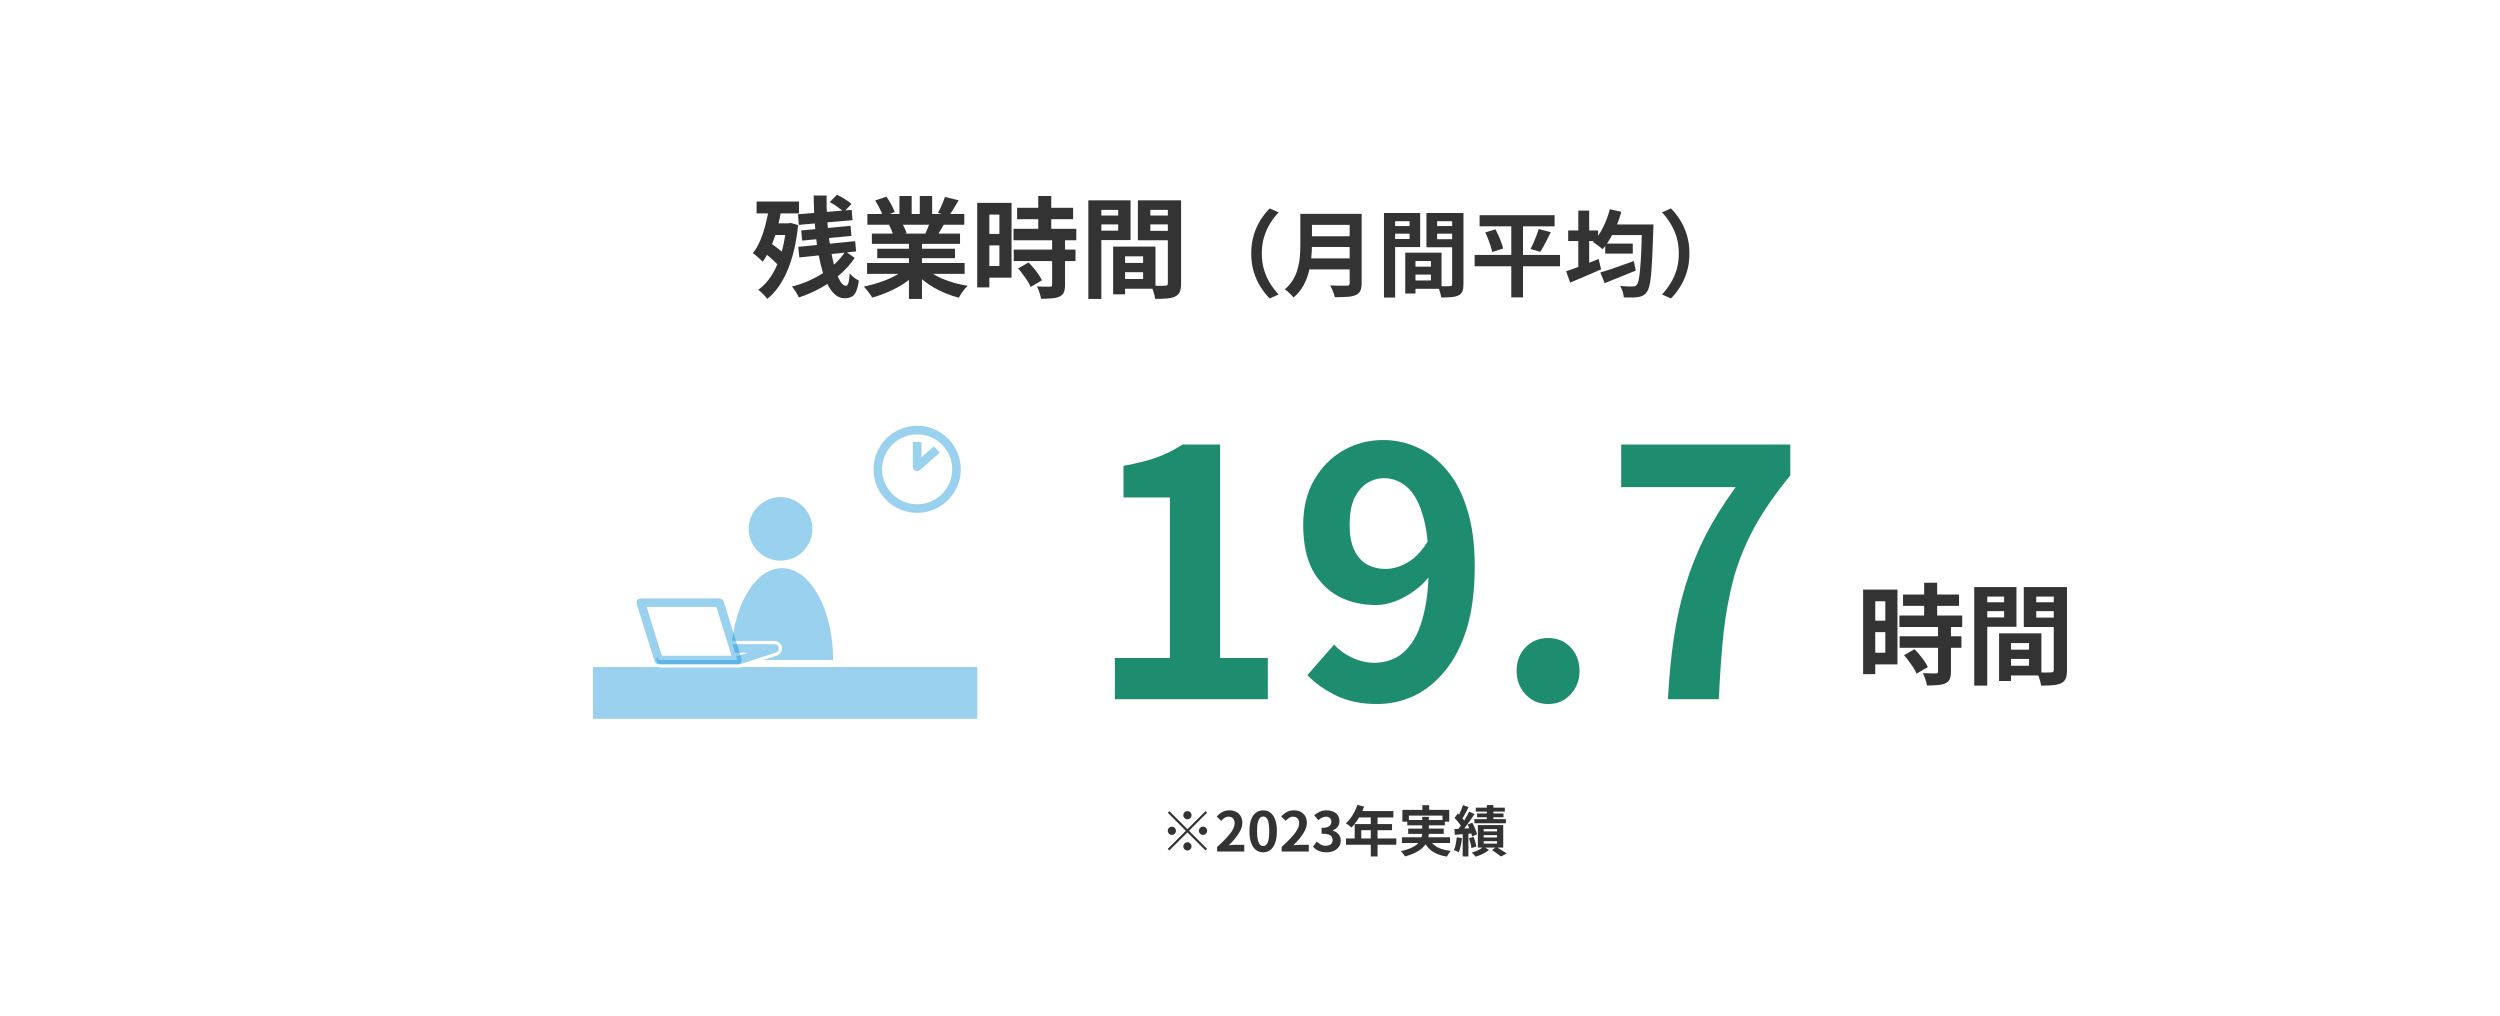 <svg width="640" height="260" viewBox="0 0 640 260" fill="none" xmlns="http://www.w3.org/2000/svg">
<rect width="640" height="260" fill="white"/>
<g clip-path="url(#clip0_1698_923)">
<path d="M199.814 143.531C204.316 143.531 207.966 139.892 207.966 135.402C207.966 130.912 204.316 127.272 199.814 127.272C195.312 127.272 191.662 130.912 191.662 135.402C191.662 139.892 195.312 143.531 199.814 143.531Z" fill="#008CD6" fill-opacity="0.4"/>
<path d="M200.205 145.444C192.982 145.444 187.128 155.973 187.128 168.962H213.284C213.284 155.973 207.428 145.444 200.205 145.444Z" fill="#008CD6" fill-opacity="0.4"/>
<path d="M250.194 170.744H151.807V183.999H250.194V170.744Z" fill="#008CD6" fill-opacity="0.4"/>
<path d="M244.869 120.146C244.869 125.696 240.358 130.195 234.793 130.195C229.227 130.195 224.717 125.696 224.717 120.146C224.717 114.596 229.228 110.097 234.793 110.097C240.358 110.097 244.869 114.596 244.869 120.146Z" fill="white"/>
<path d="M234.794 131.292C228.63 131.292 223.617 126.292 223.617 120.146C223.617 114 228.63 109 234.794 109C240.957 109 245.971 114 245.971 120.146C245.971 126.292 240.957 131.292 234.794 131.292ZM234.794 111.195C229.844 111.195 225.818 115.21 225.818 120.146C225.818 125.082 229.844 129.097 234.794 129.097C239.743 129.097 243.769 125.082 243.769 120.146C243.769 115.21 239.743 111.195 234.794 111.195Z" fill="#008CD6" fill-opacity="0.4"/>
<path d="M234.794 114.231V119.504L239.01 115.798" fill="white"/>
<path d="M234.793 120.602C234.64 120.602 234.486 120.571 234.34 120.505C233.946 120.327 233.693 119.936 233.693 119.505V113.133H235.894V117.074L239.108 114.25L240.563 115.896L235.522 120.328C235.316 120.509 235.057 120.602 234.794 120.602H234.793Z" fill="#008CD6" fill-opacity="0.4"/>
<path d="M189.269 170.884H169.116C168.17 170.884 167.364 170.198 167.214 169.267C167.064 168.335 167.615 167.433 168.513 167.139L177.518 164.182C177.712 164.118 177.915 164.086 178.12 164.086H198.272C199.218 164.086 200.024 164.771 200.174 165.703C200.324 166.634 199.773 167.536 198.875 167.831L189.87 170.787C189.676 170.851 189.473 170.884 189.268 170.884H189.269Z" fill="white"/>
<path d="M169.116 168.963H189.268L198.272 166.007H178.12L169.116 168.963Z" fill="white"/>
<path d="M189.269 170.06H169.116C168.576 170.06 168.115 169.669 168.029 169.136C167.943 168.604 168.258 168.089 168.772 167.921L177.776 164.964C177.887 164.927 178.004 164.909 178.121 164.909H198.273C198.814 164.909 199.275 165.3 199.36 165.832C199.446 166.364 199.131 166.88 198.618 167.049L189.613 170.005C189.502 170.042 189.386 170.06 189.269 170.06ZM175.978 167.865H189.092L191.411 167.104H178.297L175.978 167.865Z" fill="#008CD6" fill-opacity="0.4"/>
<path d="M188.771 168.963H168.619L164.045 154.282H184.197L188.771 168.963Z" fill="white"/>
<path d="M188.773 170.06H168.619C168.137 170.06 167.71 169.747 167.568 169.288L162.994 154.607C162.89 154.274 162.951 153.912 163.159 153.631C163.366 153.35 163.695 153.184 164.045 153.184H184.197C184.679 153.184 185.105 153.498 185.248 153.956L189.801 168.568C189.848 168.691 189.874 168.823 189.874 168.962C189.874 169.568 189.381 170.06 188.773 170.06V170.06ZM169.429 167.865H187.277L183.387 155.38H165.539L169.429 167.865Z" fill="#008CD6" fill-opacity="0.4"/>
</g>
<path d="M285.409 179V168.44H299.489V127.344H287.609V119.248C290.895 118.661 293.711 117.957 296.057 117.136C298.463 116.256 300.692 115.141 302.745 113.792H312.337V168.44H324.569V179H285.409ZM352.54 180.232C348.492 180.232 344.972 179.499 341.98 178.032C339.046 176.565 336.612 174.835 334.676 172.84L341.54 165.008C342.713 166.357 344.238 167.472 346.116 168.352C347.993 169.232 349.9 169.672 351.836 169.672C353.713 169.672 355.502 169.261 357.204 168.44C358.905 167.56 360.372 166.181 361.604 164.304C362.894 162.368 363.892 159.816 364.596 156.648C365.358 153.48 365.74 149.579 365.74 144.944C365.74 139.371 365.212 134.941 364.156 131.656C363.158 128.371 361.809 126.024 360.108 124.616C358.406 123.149 356.47 122.416 354.3 122.416C352.716 122.416 351.249 122.856 349.9 123.736C348.55 124.616 347.465 125.936 346.644 127.696C345.881 129.456 345.5 131.685 345.5 134.384C345.5 136.907 345.881 139.019 346.644 140.72C347.406 142.363 348.462 143.595 349.812 144.416C351.22 145.237 352.862 145.648 354.74 145.648C356.558 145.648 358.436 145.091 360.372 143.976C362.308 142.861 364.068 140.984 365.652 138.344L366.268 147.056C365.153 148.64 363.774 150.019 362.132 151.192C360.548 152.365 358.905 153.275 357.204 153.92C355.502 154.565 353.86 154.888 352.276 154.888C348.697 154.888 345.5 154.155 342.684 152.688C339.868 151.163 337.638 148.904 335.996 145.912C334.412 142.861 333.62 139.019 333.62 134.384C333.62 129.925 334.558 126.083 336.436 122.856C338.313 119.571 340.806 117.048 343.916 115.288C347.025 113.528 350.428 112.648 354.124 112.648C357.233 112.648 360.166 113.293 362.924 114.584C365.74 115.816 368.233 117.752 370.404 120.392C372.633 122.973 374.364 126.317 375.596 130.424C376.886 134.472 377.532 139.312 377.532 144.944C377.532 151.104 376.857 156.413 375.508 160.872C374.158 165.272 372.281 168.909 369.876 171.784C367.529 174.659 364.86 176.8 361.868 178.208C358.876 179.557 355.766 180.232 352.54 180.232ZM396.35 180.232C394.003 180.232 392.067 179.411 390.542 177.768C389.017 176.125 388.254 174.131 388.254 171.784C388.254 169.32 389.017 167.296 390.542 165.712C392.067 164.128 394.003 163.336 396.35 163.336C398.638 163.336 400.545 164.128 402.07 165.712C403.595 167.296 404.358 169.32 404.358 171.784C404.358 174.131 403.595 176.125 402.07 177.768C400.545 179.411 398.638 180.232 396.35 180.232ZM426.991 179C427.284 173.368 427.783 168.176 428.487 163.424C429.191 158.613 430.188 154.096 431.479 149.872C432.77 145.589 434.442 141.395 436.495 137.288C438.607 133.181 441.218 128.987 444.327 124.704H415.023V113.792H458.319V121.712C454.564 126.288 451.514 130.688 449.167 134.912C446.879 139.136 445.119 143.419 443.887 147.76C442.714 152.101 441.834 156.795 441.247 161.84C440.719 166.885 440.308 172.605 440.015 179H426.991Z" fill="#1E8C6F"/>
<path d="M487.177 152.196H501.513V155.108H487.177V152.196ZM486.253 157.572H502.325V160.512H486.253V157.572ZM486.309 162.892H502.129V165.832H486.309V162.892ZM492.581 149.172H495.913V159.476H492.581V149.172ZM496.137 160.372H499.441V171.964C499.441 172.767 499.339 173.392 499.133 173.84C498.928 174.307 498.555 174.671 498.013 174.932C497.472 175.175 496.809 175.324 496.025 175.38C495.26 175.455 494.355 175.492 493.309 175.492C493.235 175.025 493.095 174.484 492.889 173.868C492.684 173.271 492.469 172.757 492.245 172.328C492.936 172.347 493.608 172.365 494.261 172.384C494.915 172.384 495.353 172.384 495.577 172.384C495.783 172.384 495.923 172.356 495.997 172.3C496.091 172.225 496.137 172.085 496.137 171.88V160.372ZM487.429 167.736L490.089 166.196C490.537 166.625 490.985 167.111 491.433 167.652C491.881 168.193 492.292 168.735 492.665 169.276C493.039 169.817 493.328 170.312 493.533 170.76L490.621 172.468C490.472 172.02 490.22 171.525 489.865 170.984C489.511 170.424 489.119 169.864 488.689 169.304C488.279 168.725 487.859 168.203 487.429 167.736ZM478.553 150.936H485.749V170.088H478.553V167.092H482.641V153.932H478.553V150.936ZM478.721 158.888H484.153V161.828H478.721V158.888ZM476.957 150.936H480.065V172.58H476.957V150.936ZM513.357 166.308H521.001V168.688H513.357V166.308ZM513.161 162.136H522.597V172.916H513.161V170.424H519.433V164.628H513.161V162.136ZM511.761 162.136H514.813V174.344H511.761V162.136ZM507.085 154.184H514.085V156.452H507.085V154.184ZM520.077 154.184H527.133V156.452H520.077V154.184ZM525.761 150.292H529.149V171.544C529.149 172.44 529.047 173.149 528.841 173.672C528.636 174.195 528.253 174.596 527.693 174.876C527.115 175.156 526.405 175.333 525.565 175.408C524.744 175.483 523.727 175.52 522.513 175.52C522.476 175.184 522.401 174.811 522.289 174.4C522.177 173.989 522.047 173.569 521.897 173.14C521.748 172.729 521.589 172.375 521.421 172.076C521.925 172.113 522.42 172.141 522.905 172.16C523.409 172.16 523.857 172.16 524.249 172.16C524.66 172.141 524.94 172.132 525.089 172.132C525.351 172.132 525.528 172.085 525.621 171.992C525.715 171.899 525.761 171.731 525.761 171.488V150.292ZM507.337 150.292H516.213V160.456H507.337V158.048H513.049V152.728H507.337V150.292ZM527.553 150.292V152.728H521.281V158.104H527.553V160.512H518.089V150.292H527.553ZM505.405 150.292H508.737V175.52H505.405V150.292Z" fill="#333333"/>
<path d="M303.984 209.74C303.695 209.74 303.448 209.637 303.242 209.432C303.037 209.227 302.934 208.979 302.934 208.69C302.934 208.401 303.037 208.153 303.242 207.948C303.448 207.743 303.695 207.64 303.984 207.64C304.274 207.64 304.521 207.743 304.726 207.948C304.932 208.153 305.034 208.401 305.034 208.69C305.034 208.979 304.932 209.227 304.726 209.432C304.521 209.637 304.274 209.74 303.984 209.74ZM303.984 212.274L308.604 207.654L309.01 208.06L304.39 212.68L309.01 217.3L308.604 217.706L303.984 213.086L299.35 217.72L298.944 217.314L303.578 212.68L298.958 208.06L299.364 207.654L303.984 212.274ZM301.044 212.68C301.044 212.969 300.942 213.217 300.736 213.422C300.531 213.627 300.284 213.73 299.994 213.73C299.705 213.73 299.458 213.627 299.252 213.422C299.047 213.217 298.944 212.969 298.944 212.68C298.944 212.391 299.047 212.143 299.252 211.938C299.458 211.733 299.705 211.63 299.994 211.63C300.284 211.63 300.531 211.733 300.736 211.938C300.942 212.143 301.044 212.391 301.044 212.68ZM306.924 212.68C306.924 212.391 307.027 212.143 307.232 211.938C307.438 211.733 307.685 211.63 307.974 211.63C308.264 211.63 308.511 211.733 308.716 211.938C308.922 212.143 309.024 212.391 309.024 212.68C309.024 212.969 308.922 213.217 308.716 213.422C308.511 213.627 308.264 213.73 307.974 213.73C307.685 213.73 307.438 213.627 307.232 213.422C307.027 213.217 306.924 212.969 306.924 212.68ZM303.984 215.62C304.274 215.62 304.521 215.723 304.726 215.928C304.932 216.133 305.034 216.381 305.034 216.67C305.034 216.959 304.932 217.207 304.726 217.412C304.521 217.617 304.274 217.72 303.984 217.72C303.695 217.72 303.448 217.617 303.242 217.412C303.037 217.207 302.934 216.959 302.934 216.67C302.934 216.381 303.037 216.133 303.242 215.928C303.448 215.723 303.695 215.62 303.984 215.62ZM311.586 218V216.81C312.529 215.97 313.332 215.191 313.994 214.472C314.666 213.753 315.18 213.086 315.534 212.47C315.889 211.845 316.066 211.266 316.066 210.734C316.066 210.398 316.006 210.104 315.884 209.852C315.763 209.6 315.586 209.409 315.352 209.278C315.128 209.138 314.848 209.068 314.512 209.068C314.139 209.068 313.794 209.175 313.476 209.39C313.168 209.595 312.884 209.843 312.622 210.132L311.474 209.026C311.96 208.503 312.454 208.111 312.958 207.85C313.472 207.579 314.078 207.444 314.778 207.444C315.432 207.444 316.001 207.579 316.486 207.85C316.981 208.111 317.364 208.48 317.634 208.956C317.905 209.432 318.04 209.992 318.04 210.636C318.04 211.261 317.882 211.901 317.564 212.554C317.256 213.198 316.841 213.842 316.318 214.486C315.796 215.13 315.217 215.765 314.582 216.39C314.853 216.353 315.142 216.325 315.45 216.306C315.768 216.278 316.048 216.264 316.29 216.264H318.53V218H311.586ZM323.372 218.196C322.672 218.196 322.056 217.995 321.524 217.594C321.002 217.183 320.591 216.577 320.292 215.774C320.003 214.962 319.858 213.959 319.858 212.764C319.858 211.579 320.003 210.594 320.292 209.81C320.591 209.017 321.002 208.424 321.524 208.032C322.056 207.64 322.672 207.444 323.372 207.444C324.082 207.444 324.698 207.645 325.22 208.046C325.743 208.438 326.149 209.026 326.438 209.81C326.737 210.594 326.886 211.579 326.886 212.764C326.886 213.959 326.737 214.962 326.438 215.774C326.149 216.577 325.743 217.183 325.22 217.594C324.698 217.995 324.082 218.196 323.372 218.196ZM323.372 216.586C323.68 216.586 323.951 216.469 324.184 216.236C324.418 216.003 324.6 215.611 324.73 215.06C324.861 214.5 324.926 213.735 324.926 212.764C324.926 211.803 324.861 211.051 324.73 210.51C324.6 209.959 324.418 209.577 324.184 209.362C323.951 209.138 323.68 209.026 323.372 209.026C323.083 209.026 322.817 209.138 322.574 209.362C322.341 209.577 322.154 209.959 322.014 210.51C321.874 211.051 321.804 211.803 321.804 212.764C321.804 213.735 321.874 214.5 322.014 215.06C322.154 215.611 322.341 216.003 322.574 216.236C322.817 216.469 323.083 216.586 323.372 216.586ZM328.102 218V216.81C329.045 215.97 329.847 215.191 330.51 214.472C331.182 213.753 331.695 213.086 332.05 212.47C332.405 211.845 332.582 211.266 332.582 210.734C332.582 210.398 332.521 210.104 332.4 209.852C332.279 209.6 332.101 209.409 331.868 209.278C331.644 209.138 331.364 209.068 331.028 209.068C330.655 209.068 330.309 209.175 329.992 209.39C329.684 209.595 329.399 209.843 329.138 210.132L327.99 209.026C328.475 208.503 328.97 208.111 329.474 207.85C329.987 207.579 330.594 207.444 331.294 207.444C331.947 207.444 332.517 207.579 333.002 207.85C333.497 208.111 333.879 208.48 334.15 208.956C334.421 209.432 334.556 209.992 334.556 210.636C334.556 211.261 334.397 211.901 334.08 212.554C333.772 213.198 333.357 213.842 332.834 214.486C332.311 215.13 331.733 215.765 331.098 216.39C331.369 216.353 331.658 216.325 331.966 216.306C332.283 216.278 332.563 216.264 332.806 216.264H335.046V218H328.102ZM339.58 218.196C339.038 218.196 338.553 218.131 338.124 218C337.694 217.879 337.312 217.711 336.976 217.496C336.649 217.272 336.364 217.025 336.122 216.754L337.088 215.452C337.405 215.741 337.75 215.993 338.124 216.208C338.506 216.413 338.931 216.516 339.398 216.516C339.752 216.516 340.06 216.46 340.322 216.348C340.592 216.236 340.798 216.073 340.938 215.858C341.087 215.643 341.162 215.382 341.162 215.074C341.162 214.729 341.078 214.435 340.91 214.192C340.751 213.94 340.466 213.749 340.056 213.618C339.645 213.487 339.066 213.422 338.32 213.422V211.938C338.954 211.938 339.454 211.873 339.818 211.742C340.182 211.602 340.438 211.415 340.588 211.182C340.746 210.939 340.826 210.664 340.826 210.356C340.826 209.955 340.704 209.642 340.462 209.418C340.219 209.185 339.878 209.068 339.44 209.068C339.076 209.068 338.735 209.152 338.418 209.32C338.11 209.479 337.802 209.698 337.494 209.978L336.43 208.704C336.887 208.321 337.368 208.018 337.872 207.794C338.376 207.561 338.931 207.444 339.538 207.444C340.2 207.444 340.784 207.551 341.288 207.766C341.801 207.981 342.198 208.293 342.478 208.704C342.758 209.115 342.898 209.614 342.898 210.202C342.898 210.762 342.748 211.243 342.45 211.644C342.151 212.045 341.726 212.353 341.176 212.568V212.638C341.558 212.741 341.904 212.909 342.212 213.142C342.529 213.366 342.776 213.651 342.954 213.996C343.14 214.341 343.234 214.743 343.234 215.2C343.234 215.825 343.066 216.362 342.73 216.81C342.403 217.258 341.96 217.603 341.4 217.846C340.849 218.079 340.242 218.196 339.58 218.196ZM347.488 206.044L349.21 206.492C348.958 207.183 348.659 207.859 348.314 208.522C347.978 209.185 347.609 209.801 347.208 210.37C346.816 210.93 346.41 211.42 345.99 211.84C345.878 211.747 345.733 211.63 345.556 211.49C345.378 211.341 345.196 211.201 345.01 211.07C344.832 210.939 344.674 210.832 344.534 210.748C344.963 210.384 345.364 209.955 345.738 209.46C346.111 208.956 346.447 208.415 346.746 207.836C347.044 207.248 347.292 206.651 347.488 206.044ZM347.796 207.64H356.7V209.264H346.984L347.796 207.64ZM346.802 210.958H356.364V212.526H348.482V215.466H346.802V210.958ZM344.576 214.64H357.456V216.25H344.576V214.64ZM350.918 208.48H352.654V219.26H350.918V208.48ZM364.134 206.128H365.87V208.354H364.134V206.128ZM359.01 207.332H371.008V210.342H369.272V208.802H360.676V210.342H359.01V207.332ZM360.27 209.922H369.888V211.28H360.27V209.922ZM358.898 214.346H371.204V215.802H358.898V214.346ZM360.494 212.12H369.594V213.464H360.494V212.12ZM365.842 214.64C366.262 215.564 366.929 216.287 367.844 216.81C368.758 217.333 369.944 217.669 371.4 217.818C371.232 217.995 371.05 218.229 370.854 218.518C370.667 218.807 370.518 219.064 370.406 219.288C369.342 219.12 368.422 218.854 367.648 218.49C366.873 218.135 366.215 217.669 365.674 217.09C365.142 216.502 364.698 215.793 364.344 214.962L365.842 214.64ZM364.092 209.124H365.786V213.016C365.786 213.501 365.734 213.987 365.632 214.472C365.538 214.957 365.361 215.429 365.1 215.886C364.848 216.334 364.488 216.763 364.022 217.174C363.564 217.585 362.981 217.963 362.272 218.308C361.562 218.663 360.699 218.98 359.682 219.26C359.616 219.129 359.523 218.98 359.402 218.812C359.29 218.653 359.164 218.49 359.024 218.322C358.893 218.154 358.762 218.014 358.632 217.902C359.602 217.678 360.414 217.426 361.068 217.146C361.73 216.866 362.258 216.563 362.65 216.236C363.051 215.909 363.354 215.569 363.56 215.214C363.765 214.85 363.905 214.486 363.98 214.122C364.054 213.749 364.092 213.371 364.092 212.988V209.124ZM380.626 206.1H382.306V210.58H380.626V206.1ZM377.798 206.758H385.232V207.766H377.798V206.758ZM378.134 208.242H384.896V209.222H378.134V208.242ZM377.448 209.698H385.512V210.748H377.448V209.698ZM379.828 213.786V214.388H383.244V213.786H379.828ZM379.828 215.354V215.956H383.244V215.354H379.828ZM379.828 212.246V212.834H383.244V212.246H379.828ZM378.33 211.21H384.826V216.992H378.33V211.21ZM381.928 217.622L383.048 216.824C383.356 216.992 383.673 217.179 384 217.384C384.336 217.589 384.653 217.79 384.952 217.986C385.25 218.173 385.507 218.336 385.722 218.476L384.252 219.274C384.084 219.134 383.869 218.966 383.608 218.77C383.346 218.583 383.071 218.387 382.782 218.182C382.492 217.977 382.208 217.79 381.928 217.622ZM379.884 216.754L381.186 217.608C380.906 217.832 380.574 218.051 380.192 218.266C379.809 218.49 379.408 218.691 378.988 218.868C378.577 219.045 378.18 219.195 377.798 219.316C377.676 219.167 377.513 218.989 377.308 218.784C377.112 218.588 376.93 218.415 376.762 218.266C377.144 218.163 377.532 218.028 377.924 217.86C378.316 217.683 378.684 217.501 379.03 217.314C379.375 217.118 379.66 216.931 379.884 216.754ZM374.522 206.114L375.978 206.632C375.791 206.996 375.595 207.369 375.39 207.752C375.184 208.125 374.984 208.489 374.788 208.844C374.592 209.189 374.405 209.493 374.228 209.754L373.108 209.292C373.276 209.003 373.448 208.676 373.626 208.312C373.803 207.948 373.971 207.57 374.13 207.178C374.298 206.786 374.428 206.431 374.522 206.114ZM376.104 207.78L377.476 208.396C377.13 208.919 376.757 209.469 376.356 210.048C375.954 210.627 375.553 211.182 375.152 211.714C374.75 212.246 374.368 212.713 374.004 213.114L373.038 212.582C373.299 212.265 373.57 211.91 373.85 211.518C374.139 211.117 374.419 210.701 374.69 210.272C374.97 209.833 375.231 209.399 375.474 208.97C375.716 208.541 375.926 208.144 376.104 207.78ZM372.366 209.39L373.192 208.256C373.425 208.48 373.668 208.723 373.92 208.984C374.172 209.245 374.405 209.507 374.62 209.768C374.834 210.029 374.993 210.272 375.096 210.496L374.2 211.77C374.097 211.546 373.943 211.294 373.738 211.014C373.542 210.734 373.322 210.454 373.08 210.174C372.837 209.885 372.599 209.623 372.366 209.39ZM375.712 211.084L376.902 210.608C377.079 210.925 377.247 211.261 377.406 211.616C377.574 211.971 377.718 212.321 377.84 212.666C377.97 213.002 378.064 213.305 378.12 213.576L376.846 214.136C376.799 213.865 376.715 213.557 376.594 213.212C376.482 212.857 376.346 212.498 376.188 212.134C376.038 211.761 375.88 211.411 375.712 211.084ZM372.324 212.246C372.949 212.218 373.686 212.181 374.536 212.134C375.385 212.078 376.248 212.022 377.126 211.966L377.154 213.338C376.323 213.413 375.492 213.478 374.662 213.534C373.84 213.59 373.098 213.646 372.436 213.702L372.324 212.246ZM376.048 214.598L377.224 214.234C377.392 214.617 377.541 215.041 377.672 215.508C377.802 215.975 377.891 216.371 377.938 216.698L376.692 217.118C376.654 216.773 376.575 216.367 376.454 215.9C376.342 215.424 376.206 214.99 376.048 214.598ZM372.926 214.332L374.27 214.57C374.195 215.242 374.083 215.905 373.934 216.558C373.794 217.202 373.626 217.748 373.43 218.196C373.336 218.131 373.215 218.061 373.066 217.986C372.916 217.911 372.762 217.841 372.604 217.776C372.445 217.701 372.31 217.645 372.198 217.608C372.403 217.188 372.562 216.684 372.674 216.096C372.786 215.508 372.87 214.92 372.926 214.332ZM374.452 213.002H375.908V219.26H374.452V213.002Z" fill="#333333"/>
<path d="M204.272 54.848L218.02 53.728L218.244 56.36L204.496 57.564L204.272 54.848ZM205.112 58.992L217.74 57.816L217.964 60.392L205.336 61.596L205.112 58.992ZM204.356 63.192L218.916 61.736L219.168 64.368L204.636 65.908L204.356 63.192ZM208.304 50.06H211.608C211.589 51.927 211.627 53.793 211.72 55.66C211.832 57.508 212 59.291 212.224 61.008C212.467 62.725 212.737 64.321 213.036 65.796C213.335 67.271 213.671 68.559 214.044 69.66C214.436 70.761 214.837 71.62 215.248 72.236C215.677 72.852 216.116 73.16 216.564 73.16C216.825 73.16 217.031 72.927 217.18 72.46C217.329 71.993 217.441 71.163 217.516 69.968C217.833 70.36 218.207 70.724 218.636 71.06C219.084 71.396 219.495 71.648 219.868 71.816C219.7 73.011 219.467 73.935 219.168 74.588C218.888 75.26 218.505 75.717 218.02 75.96C217.553 76.221 216.947 76.352 216.2 76.352C215.248 76.352 214.389 75.997 213.624 75.288C212.877 74.579 212.215 73.599 211.636 72.348C211.057 71.079 210.563 69.604 210.152 67.924C209.741 66.244 209.396 64.424 209.116 62.464C208.855 60.485 208.659 58.451 208.528 56.36C208.397 54.251 208.323 52.151 208.304 50.06ZM212.42 51.74L214.268 49.864C214.921 50.163 215.603 50.536 216.312 50.984C217.021 51.413 217.572 51.833 217.964 52.244L215.976 54.316C215.621 53.887 215.099 53.439 214.408 52.972C213.736 52.487 213.073 52.076 212.42 51.74ZM216.424 64.34L218.804 66.02C217.833 67.495 216.592 68.895 215.08 70.22C213.587 71.527 211.925 72.693 210.096 73.72C208.267 74.728 206.4 75.54 204.496 76.156C204.309 75.727 204.048 75.241 203.712 74.7C203.395 74.177 203.068 73.729 202.732 73.356C204.151 73.001 205.532 72.535 206.876 71.956C208.239 71.359 209.527 70.668 210.74 69.884C211.953 69.081 213.045 68.213 214.016 67.28C214.987 66.328 215.789 65.348 216.424 64.34ZM193.688 51.6H204.552V54.624H193.688V51.6ZM197.328 57.172H202.172V60.168H197.328V57.172ZM195.48 64.592L197.188 62.184C197.692 62.52 198.224 62.903 198.784 63.332C199.344 63.743 199.857 64.163 200.324 64.592C200.809 65.003 201.192 65.395 201.472 65.768L199.652 68.456C199.372 68.064 198.999 67.644 198.532 67.196C198.084 66.729 197.589 66.272 197.048 65.824C196.507 65.357 195.984 64.947 195.48 64.592ZM196.964 52.496L200.128 53.028C199.848 54.839 199.475 56.603 199.008 58.32C198.56 60.037 198.019 61.633 197.384 63.108C196.768 64.583 196.059 65.88 195.256 67C195.088 66.795 194.845 66.561 194.528 66.3C194.229 66.02 193.912 65.74 193.576 65.46C193.259 65.18 192.979 64.965 192.736 64.816C193.483 63.864 194.127 62.744 194.668 61.456C195.209 60.149 195.667 58.74 196.04 57.228C196.432 55.697 196.74 54.12 196.964 52.496ZM201.304 57.172H201.864L202.396 57.06L204.328 57.62C203.843 62.231 202.919 66.132 201.556 69.324C200.193 72.497 198.476 74.896 196.404 76.52C196.255 76.277 196.04 76.007 195.76 75.708C195.48 75.409 195.191 75.12 194.892 74.84C194.593 74.56 194.332 74.345 194.108 74.196C196.105 72.759 197.701 70.659 198.896 67.896C200.109 65.133 200.912 61.783 201.304 57.844V57.172ZM221.968 67.336H246.944V70.108H221.968V67.336ZM222.052 54.792H246.86V57.536H222.052V54.792ZM223.2 59.804H245.768V62.436H223.2V59.804ZM224.572 63.668H244.48V66.104H224.572V63.668ZM232.692 61.12H236.024V76.52H232.692V61.12ZM230.256 50.172H233.392V56.108H230.256V50.172ZM235.464 50.172H238.628V55.912H235.464V50.172ZM232.076 68.568L234.736 69.772C233.859 70.743 232.795 71.648 231.544 72.488C230.312 73.309 228.987 74.028 227.568 74.644C226.149 75.279 224.721 75.792 223.284 76.184C223.135 75.904 222.929 75.587 222.668 75.232C222.425 74.896 222.164 74.56 221.884 74.224C221.623 73.888 221.371 73.608 221.128 73.384C222.528 73.085 223.919 72.703 225.3 72.236C226.7 71.769 227.988 71.219 229.164 70.584C230.34 69.949 231.311 69.277 232.076 68.568ZM236.696 68.484C237.275 69.044 237.965 69.576 238.768 70.08C239.571 70.565 240.448 71.013 241.4 71.424C242.371 71.816 243.388 72.161 244.452 72.46C245.535 72.759 246.627 72.992 247.728 73.16C247.467 73.421 247.187 73.72 246.888 74.056C246.608 74.411 246.337 74.775 246.076 75.148C245.833 75.54 245.628 75.895 245.46 76.212C244.34 75.932 243.239 75.568 242.156 75.12C241.092 74.691 240.075 74.196 239.104 73.636C238.133 73.076 237.219 72.451 236.36 71.76C235.501 71.069 234.745 70.332 234.092 69.548L236.696 68.484ZM241.904 50.424L245.404 51.264C244.975 52.029 244.536 52.776 244.088 53.504C243.64 54.213 243.229 54.82 242.856 55.324L240.112 54.484C240.336 54.111 240.56 53.691 240.784 53.224C241.008 52.739 241.213 52.253 241.4 51.768C241.605 51.264 241.773 50.816 241.904 50.424ZM238.208 56.416L241.764 57.256C241.372 57.909 240.999 58.544 240.644 59.16C240.289 59.757 239.972 60.271 239.692 60.7L236.836 59.916C237.079 59.393 237.331 58.815 237.592 58.18C237.853 57.527 238.059 56.939 238.208 56.416ZM224.04 51.32L226.924 50.34C227.335 50.919 227.745 51.591 228.156 52.356C228.567 53.103 228.865 53.747 229.052 54.288L226.028 55.408C225.879 54.848 225.608 54.185 225.216 53.42C224.824 52.655 224.432 51.955 224.04 51.32ZM227.596 57.592L230.872 57.06C231.115 57.452 231.348 57.9 231.572 58.404C231.815 58.889 231.992 59.319 232.104 59.692L228.688 60.28C228.595 59.925 228.445 59.487 228.24 58.964C228.035 58.441 227.82 57.984 227.596 57.592ZM260.384 53.196H274.72V56.108H260.384V53.196ZM259.46 58.572H275.532V61.512H259.46V58.572ZM259.516 63.892H275.336V66.832H259.516V63.892ZM265.788 50.172H269.12V60.476H265.788V50.172ZM269.344 61.372H272.648V72.964C272.648 73.767 272.545 74.392 272.34 74.84C272.135 75.307 271.761 75.671 271.22 75.932C270.679 76.175 270.016 76.324 269.232 76.38C268.467 76.455 267.561 76.492 266.516 76.492C266.441 76.025 266.301 75.484 266.096 74.868C265.891 74.271 265.676 73.757 265.452 73.328C266.143 73.347 266.815 73.365 267.468 73.384C268.121 73.384 268.56 73.384 268.784 73.384C268.989 73.384 269.129 73.356 269.204 73.3C269.297 73.225 269.344 73.085 269.344 72.88V61.372ZM260.636 68.736L263.296 67.196C263.744 67.625 264.192 68.111 264.64 68.652C265.088 69.193 265.499 69.735 265.872 70.276C266.245 70.817 266.535 71.312 266.74 71.76L263.828 73.468C263.679 73.02 263.427 72.525 263.072 71.984C262.717 71.424 262.325 70.864 261.896 70.304C261.485 69.725 261.065 69.203 260.636 68.736ZM251.76 51.936H258.956V71.088H251.76V68.092H255.848V54.932H251.76V51.936ZM251.928 59.888H257.36V62.828H251.928V59.888ZM250.164 51.936H253.272V73.58H250.164V51.936ZM286.564 67.308H294.208V69.688H286.564V67.308ZM286.368 63.136H295.804V73.916H286.368V71.424H292.64V65.628H286.368V63.136ZM284.968 63.136H288.02V75.344H284.968V63.136ZM280.292 55.184H287.292V57.452H280.292V55.184ZM293.284 55.184H300.34V57.452H293.284V55.184ZM298.968 51.292H302.356V72.544C302.356 73.44 302.253 74.149 302.048 74.672C301.843 75.195 301.46 75.596 300.9 75.876C300.321 76.156 299.612 76.333 298.772 76.408C297.951 76.483 296.933 76.52 295.72 76.52C295.683 76.184 295.608 75.811 295.496 75.4C295.384 74.989 295.253 74.569 295.104 74.14C294.955 73.729 294.796 73.375 294.628 73.076C295.132 73.113 295.627 73.141 296.112 73.16C296.616 73.16 297.064 73.16 297.456 73.16C297.867 73.141 298.147 73.132 298.296 73.132C298.557 73.132 298.735 73.085 298.828 72.992C298.921 72.899 298.968 72.731 298.968 72.488V51.292ZM280.544 51.292H289.42V61.456H280.544V59.048H286.256V53.728H280.544V51.292ZM300.76 51.292V53.728H294.488V59.104H300.76V61.512H291.296V51.292H300.76ZM278.612 51.292H281.944V76.52H278.612V51.292ZM320.312 64.88C320.312 63.168 320.528 61.6 320.96 60.176C321.392 58.752 321.968 57.472 322.688 56.336C323.408 55.2 324.192 54.208 325.04 53.36L327.32 54.368C326.52 55.216 325.792 56.168 325.136 57.224C324.496 58.264 323.984 59.416 323.6 60.68C323.216 61.944 323.024 63.344 323.024 64.88C323.024 66.4 323.216 67.8 323.6 69.08C323.984 70.344 324.496 71.496 325.136 72.536C325.792 73.576 326.52 74.528 327.32 75.392L325.04 76.4C324.192 75.552 323.408 74.56 322.688 73.424C321.968 72.288 321.392 71.008 320.96 69.584C320.528 68.16 320.312 66.592 320.312 64.88ZM334.88 54.752H346.856V57.56H334.88V54.752ZM334.904 60.488H346.976V63.224H334.904V60.488ZM334.76 66.152H346.808V68.96H334.76V66.152ZM332.888 54.752H335.864V62.696C335.864 63.736 335.8 64.856 335.672 66.056C335.56 67.256 335.344 68.472 335.024 69.704C334.704 70.936 334.232 72.104 333.608 73.208C332.984 74.312 332.16 75.296 331.136 76.16C330.992 75.952 330.784 75.712 330.512 75.44C330.256 75.168 329.976 74.904 329.672 74.648C329.384 74.392 329.128 74.2 328.904 74.072C329.816 73.304 330.536 72.456 331.064 71.528C331.608 70.584 332.008 69.608 332.264 68.6C332.536 67.592 332.704 66.584 332.768 65.576C332.848 64.568 332.888 63.6 332.888 62.672V54.752ZM345.512 54.752H348.584V72.488C348.584 73.352 348.464 74.016 348.224 74.48C348 74.944 347.608 75.296 347.048 75.536C346.472 75.792 345.752 75.944 344.888 75.992C344.024 76.056 342.968 76.088 341.72 76.088C341.656 75.8 341.56 75.472 341.432 75.104C341.304 74.736 341.16 74.368 341 74C340.84 73.632 340.68 73.32 340.52 73.064C341.08 73.096 341.648 73.12 342.224 73.136C342.816 73.136 343.336 73.136 343.784 73.136C344.248 73.136 344.576 73.136 344.768 73.136C345.04 73.136 345.232 73.088 345.344 72.992C345.456 72.88 345.512 72.696 345.512 72.44V54.752ZM361.112 68.264H367.664V70.304H361.112V68.264ZM360.944 64.688H369.032V73.928H360.944V71.792H366.32V66.824H360.944V64.688ZM359.744 64.688H362.36V75.152H359.744V64.688ZM355.736 57.872H361.736V59.816H355.736V57.872ZM366.872 57.872H372.92V59.816H366.872V57.872ZM371.744 54.536H374.648V72.752C374.648 73.52 374.56 74.128 374.384 74.576C374.208 75.024 373.88 75.368 373.4 75.608C372.904 75.848 372.296 76 371.576 76.064C370.872 76.128 370 76.16 368.96 76.16C368.928 75.872 368.864 75.552 368.768 75.2C368.672 74.848 368.56 74.488 368.432 74.12C368.304 73.768 368.168 73.464 368.024 73.208C368.456 73.24 368.88 73.264 369.296 73.28C369.728 73.28 370.112 73.28 370.448 73.28C370.8 73.264 371.04 73.256 371.168 73.256C371.392 73.256 371.544 73.216 371.624 73.136C371.704 73.056 371.744 72.912 371.744 72.704V54.536ZM355.952 54.536H363.56V63.248H355.952V61.184H360.848V56.624H355.952V54.536ZM373.28 54.536V56.624H367.904V61.232H373.28V63.296H365.168V54.536H373.28ZM354.296 54.536H357.152V76.16H354.296V54.536ZM378.776 55.088H397.976V57.944H378.776V55.088ZM377.504 65.264H399.368V68.168H377.504V65.264ZM380.216 59.504L382.856 58.712C383.128 59.24 383.392 59.8 383.648 60.392C383.92 60.968 384.152 61.544 384.344 62.12C384.552 62.68 384.704 63.184 384.8 63.632L381.992 64.52C381.912 64.072 381.784 63.568 381.608 63.008C381.432 62.432 381.224 61.84 380.984 61.232C380.744 60.608 380.488 60.032 380.216 59.504ZM393.896 58.64L396.992 59.432C396.704 60.056 396.4 60.672 396.08 61.28C395.776 61.888 395.472 62.472 395.168 63.032C394.88 63.576 394.6 64.056 394.328 64.472L391.808 63.728C392.064 63.264 392.32 62.736 392.576 62.144C392.848 61.552 393.096 60.952 393.32 60.344C393.56 59.736 393.752 59.168 393.896 58.64ZM386.888 56.288H389.888V76.136H386.888V56.288ZM410.936 62.36H417.992V64.928H410.936V62.36ZM409.688 69.752C410.408 69.544 411.232 69.288 412.16 68.984C413.088 68.664 414.072 68.32 415.112 67.952C416.168 67.568 417.216 67.192 418.256 66.824L418.76 69.272C417.4 69.832 416.016 70.392 414.608 70.952C413.216 71.512 411.944 72.024 410.792 72.488L409.688 69.752ZM412.064 57.464H421.232V60.176H412.064V57.464ZM420.368 57.464H423.272C423.272 57.464 423.272 57.552 423.272 57.728C423.272 57.904 423.272 58.104 423.272 58.328C423.272 58.536 423.264 58.704 423.248 58.832C423.168 61.504 423.08 63.784 422.984 65.672C422.888 67.544 422.784 69.088 422.672 70.304C422.56 71.52 422.416 72.48 422.24 73.184C422.064 73.872 421.856 74.376 421.616 74.696C421.296 75.16 420.96 75.48 420.608 75.656C420.256 75.848 419.84 75.976 419.36 76.04C418.912 76.12 418.36 76.16 417.704 76.16C417.048 76.176 416.376 76.168 415.688 76.136C415.672 75.704 415.576 75.208 415.4 74.648C415.224 74.104 415.008 73.624 414.752 73.208C415.456 73.272 416.104 73.312 416.696 73.328C417.288 73.328 417.728 73.328 418.016 73.328C418.256 73.328 418.448 73.304 418.592 73.256C418.736 73.192 418.88 73.072 419.024 72.896C419.216 72.704 419.376 72.288 419.504 71.648C419.648 71.008 419.768 70.104 419.864 68.936C419.976 67.768 420.072 66.296 420.152 64.52C420.232 62.728 420.304 60.584 420.368 58.088V57.464ZM412.112 53.552L415.064 54.224C414.728 55.456 414.312 56.664 413.816 57.848C413.32 59.016 412.768 60.112 412.16 61.136C411.568 62.16 410.936 63.048 410.264 63.8C410.088 63.64 409.848 63.44 409.544 63.2C409.24 62.96 408.928 62.728 408.608 62.504C408.304 62.264 408.024 62.08 407.768 61.952C408.76 60.976 409.624 59.744 410.36 58.256C411.112 56.752 411.696 55.184 412.112 53.552ZM401.456 59H409.112V61.712H401.456V59ZM404.048 53.912H406.832V69.872H404.048V53.912ZM400.928 69.44C401.632 69.216 402.44 68.936 403.352 68.6C404.264 68.248 405.224 67.88 406.232 67.496C407.256 67.096 408.264 66.696 409.256 66.296L409.88 68.96C408.552 69.552 407.184 70.144 405.776 70.736C404.384 71.328 403.112 71.864 401.96 72.344L400.928 69.44ZM432.488 64.88C432.488 66.592 432.272 68.16 431.84 69.584C431.408 71.008 430.832 72.288 430.112 73.424C429.408 74.56 428.624 75.552 427.76 76.4L425.48 75.392C426.28 74.528 427 73.576 427.64 72.536C428.296 71.496 428.816 70.344 429.2 69.08C429.584 67.8 429.776 66.4 429.776 64.88C429.776 63.344 429.584 61.944 429.2 60.68C428.816 59.416 428.296 58.264 427.64 57.224C427 56.168 426.28 55.216 425.48 54.368L427.76 53.36C428.624 54.208 429.408 55.2 430.112 56.336C430.832 57.472 431.408 58.752 431.84 60.176C432.272 61.6 432.488 63.168 432.488 64.88Z" fill="#333333"/>
<defs>
<clipPath id="clip0_1698_923">
<rect width="98.387" height="75" fill="white" transform="translate(151.807 109)"/>
</clipPath>
</defs>
</svg>

